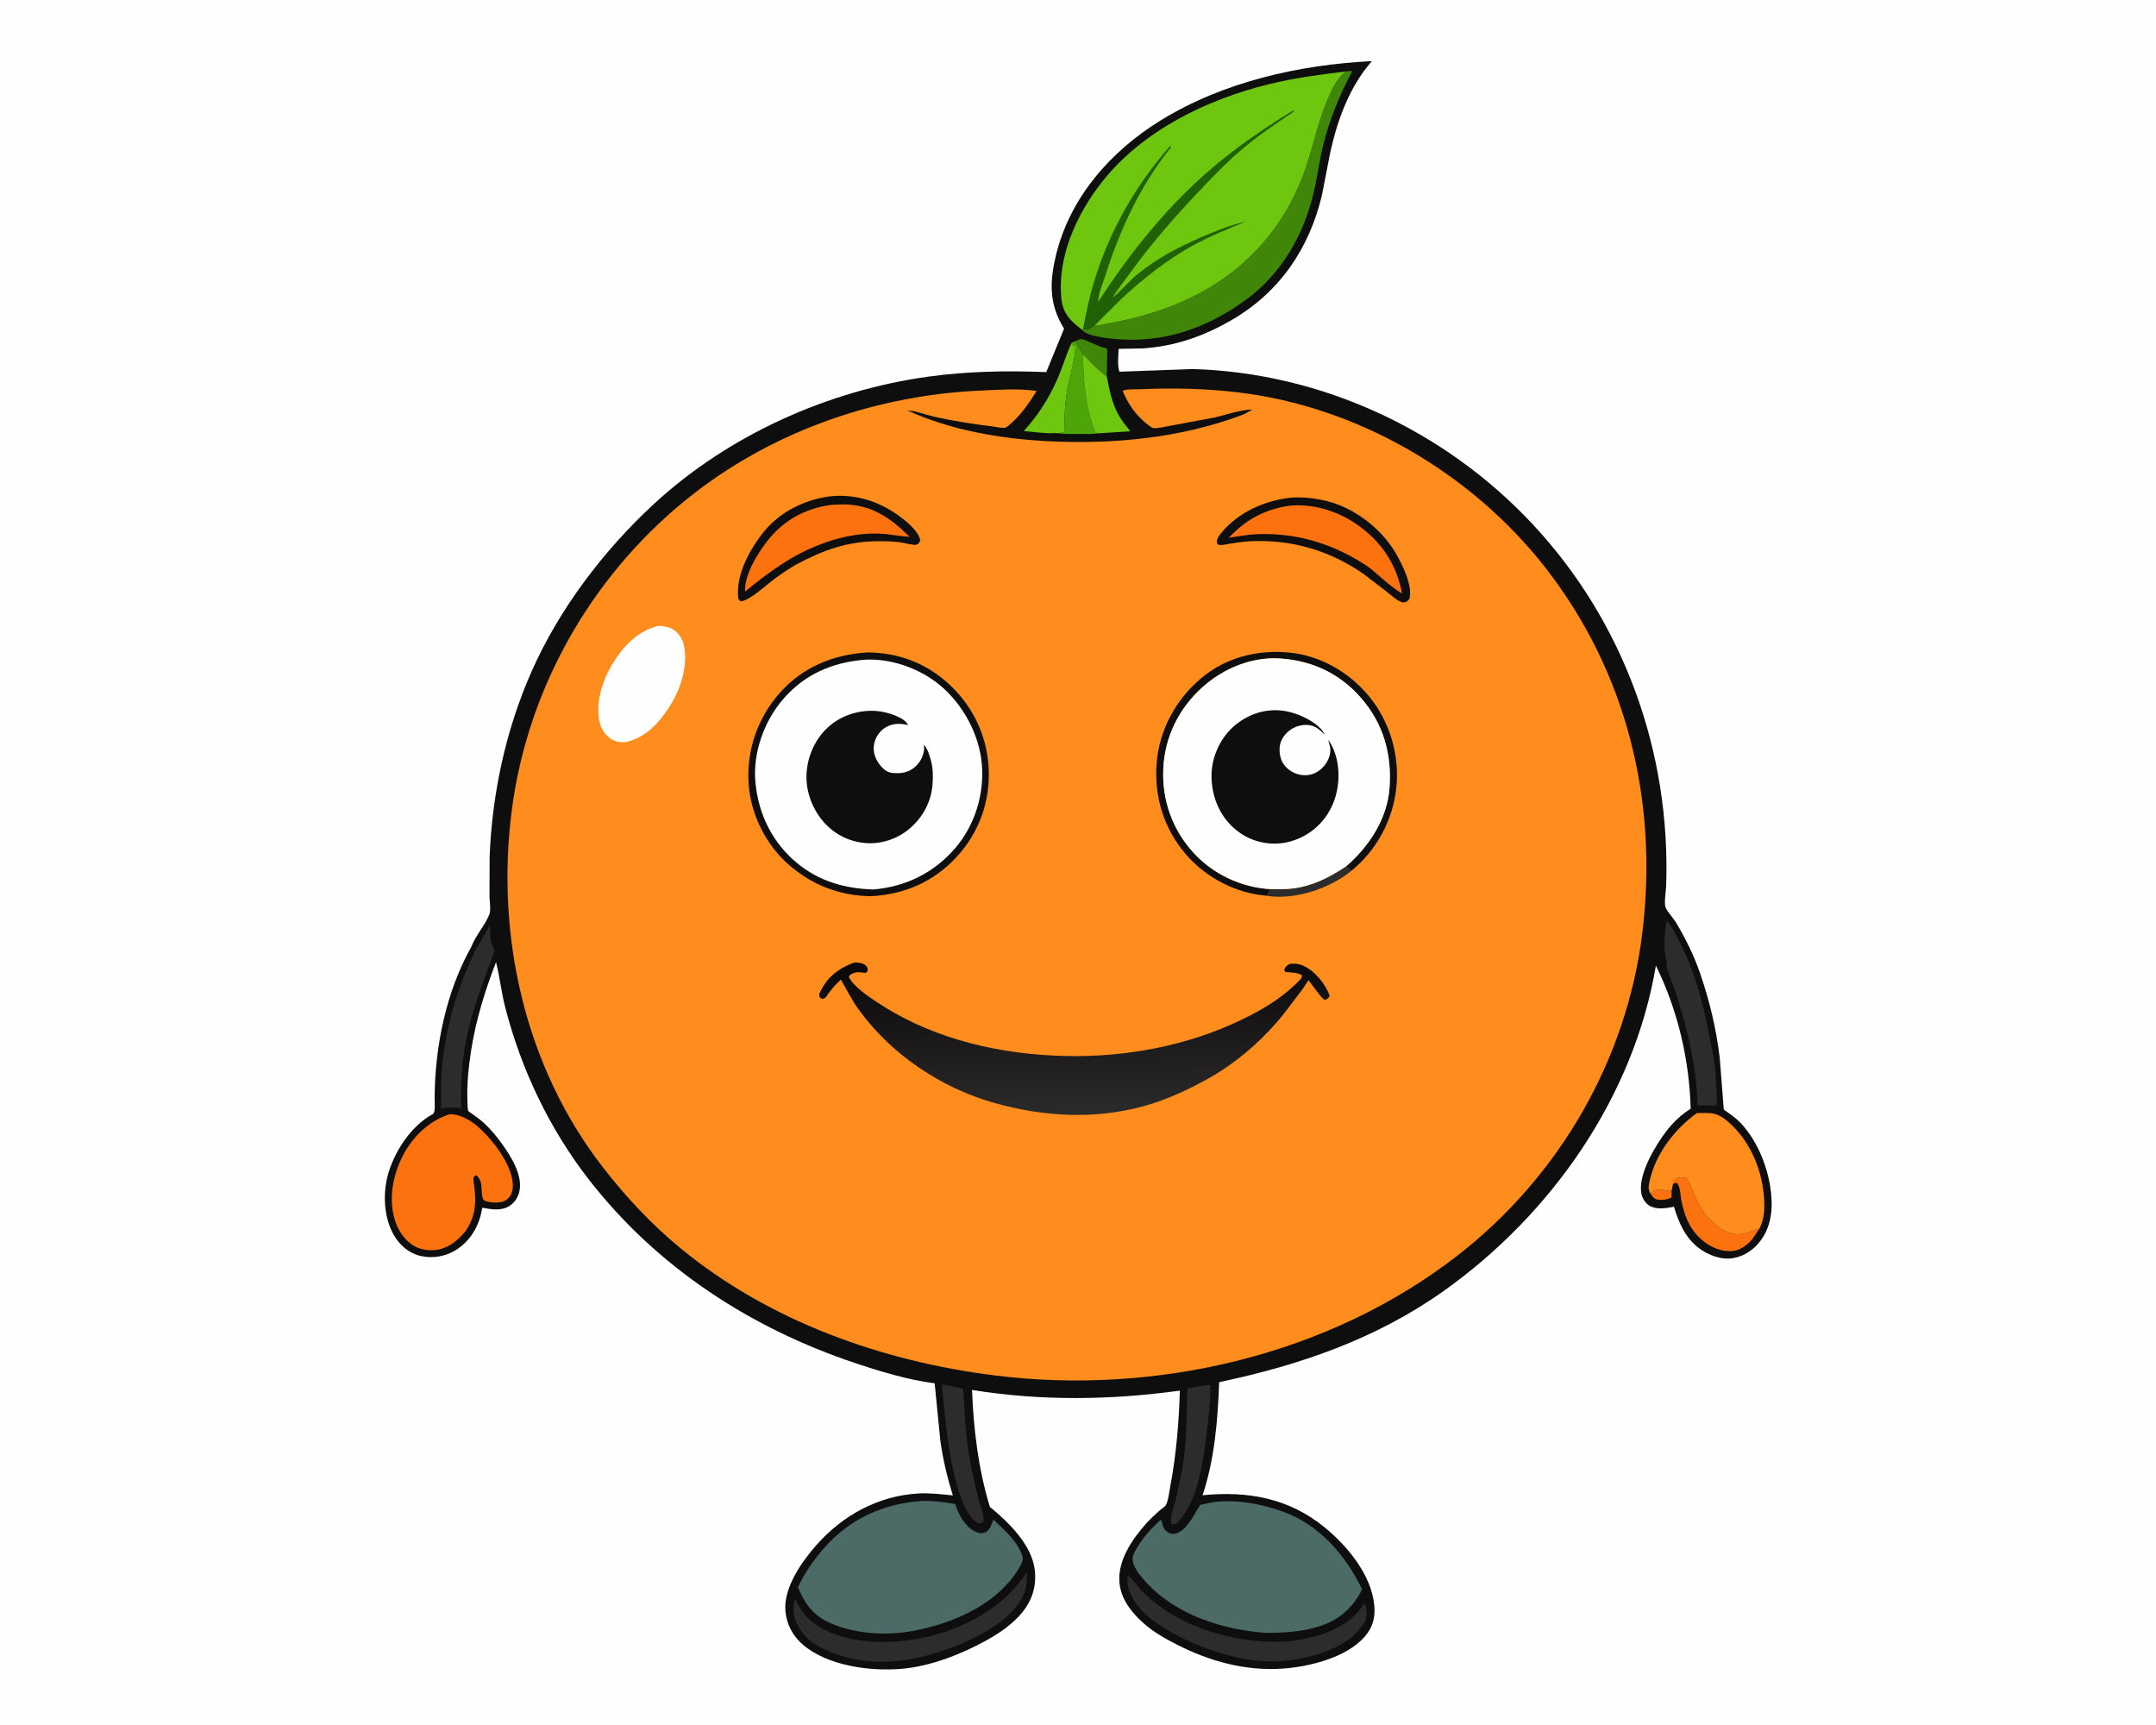 <svg version="1.1" xmlns="http://www.w3.org/2000/svg" style="display: block;" viewBox="0 0 2048 1638" width="1280" height="1024">
<defs>
	<linearGradient id="Gradient1" gradientUnits="userSpaceOnUse" x1="1019.31" y1="911.592" x2="1022.36" y2="1056.35">
		<stop class="stop0" offset="0" stop-opacity="1" stop-color="rgb(10,7,7)"/>
		<stop class="stop1" offset="1" stop-opacity="1" stop-color="rgb(43,42,43)"/>
	</linearGradient>
</defs>
<path transform="translate(0,0)" fill="rgb(254,254,254)" d="M -0 -0 L 2048 0 L 2048 1638 L -0 1638 L -0 -0 z"/>
<path transform="translate(0,0)" fill="rgb(15,14,14)" d="M 993.836 353.226 L 1010.77 311.976 C 996.685 289.277 996.875 268.639 1002.83 243.263 C 1015.9 187.631 1054.99 143.378 1102.69 114.045 C 1162.17 77.464 1233.99 61.299 1303.2 57.84 C 1281.92 82.015 1270.56 113.416 1263.62 144.516 L 1255.74 185.096 C 1243.69 235.898 1215.44 277.356 1170.2 303.601 C 1143.32 319.191 1116.54 328.645 1085.34 330.735 L 1062.58 331.138 C 1062.42 337.797 1061.2 346.554 1063.33 352.857 L 1133.2 350.314 C 1255.38 353.962 1372.29 408.324 1455.69 497.5 C 1542.7 590.539 1587.16 714.451 1582.69 841.379 C 1582.53 845.796 1580.58 857.758 1582.09 861.474 C 1584.01 866.186 1589.45 871.688 1592.22 876.307 C 1601.22 891.336 1609.06 907.27 1614.79 923.838 C 1623.93 950.27 1630.39 977.183 1633.63 1004.99 L 1637.42 1053.6 C 1642.64 1057.4 1648.34 1061.17 1652.85 1065.82 C 1668.12 1081.55 1678.05 1105.01 1681.49 1126.51 C 1684.32 1144.22 1683.64 1162.66 1672.8 1177.61 C 1666.36 1186.49 1657.03 1193.07 1646.08 1194.8 C 1634.63 1196.61 1622.09 1191.74 1613.19 1184.77 C 1600.47 1174.8 1594.67 1160.93 1590.06 1145.95 L 1588.69 1146.22 C 1581.84 1147.59 1572.72 1148.77 1566.53 1144.79 C 1562.51 1142.2 1559.8 1137.45 1559.04 1132.79 C 1556.1 1114.7 1572.66 1087.42 1583.28 1073.67 C 1589.6 1065.48 1597.22 1058.33 1606 1052.88 C 1604.68 1005.88 1593.66 959.11 1572.94 916.92 C 1552.02 1041.64 1473.42 1153.51 1371.27 1226.03 C 1307.02 1271.64 1234.46 1296.46 1158.09 1312.57 C 1156.89 1347.8 1153.7 1386.36 1142.31 1419.98 C 1185 1415.73 1224.21 1422.57 1258.32 1450.5 C 1279.87 1468.15 1302.5 1495.36 1305.4 1524.12 C 1306.56 1535.57 1304.27 1544.97 1296.77 1553.8 C 1279.43 1574.2 1243.59 1582.99 1217.82 1584.68 C 1182.77 1586.99 1149.03 1577.66 1117.99 1561.87 C 1106.76 1556.15 1095.75 1549.95 1086.29 1541.53 C 1074.57 1531.12 1064.36 1518.18 1063.3 1501.91 C 1061.99 1481.58 1075.46 1461.74 1088.5 1447.16 C 1092.61 1442.56 1097.19 1438.29 1101.82 1434.22 C 1103.02 1433.16 1106.73 1430.72 1107.41 1429.46 C 1109.87 1424.87 1110.69 1416.61 1111.67 1411.39 C 1117.37 1381.21 1119.83 1351.29 1120.74 1320.62 C 1054.9 1329.64 989.095 1330.58 923.361 1319.97 C 924.796 1357.66 929.3 1394.8 940.249 1430.99 C 958.105 1445.65 980.372 1467.15 982.998 1491.44 C 984.595 1506.21 980.564 1519.5 971.192 1531.07 C 962.013 1542.4 949.609 1550.81 936.973 1557.82 C 913.115 1571.05 883.901 1582.46 856.5 1584.83 C 826.399 1587.42 786.362 1582.07 762.734 1561.96 C 753.155 1553.81 747.259 1542.78 746.101 1530.19 C 744.06 1508.01 761.428 1483.29 775.381 1467.45 C 800.488 1438.95 834.177 1420.5 872.388 1418.31 C 883.32 1417.69 894.245 1419.04 905.105 1420.16 C 899.873 1403.25 895.763 1386.17 893.284 1368.62 L 887.845 1313.66 C 862.771 1310.49 836.271 1302.44 812.36 1294.45 C 712.859 1261.19 623.968 1203.37 559.286 1120.03 C 521.941 1071.92 495.192 1015.82 479.996 956.883 C 476.305 942.567 474.71 927.857 471.191 913.629 C 460.618 940.961 452.23 967.921 447.625 996.929 C 445.062 1013.07 443.3 1030.15 444.05 1046.5 C 444.118 1047.97 444.1 1053.87 444.861 1055.02 C 445.336 1055.75 448.003 1057.34 448.819 1057.95 C 452.53 1060.73 456.408 1063.36 459.828 1066.5 C 466.245 1072.4 472.129 1079.65 477.186 1086.71 C 485.44 1098.21 496.471 1115.85 493.48 1130.83 C 492.305 1136.71 489.086 1141.89 483.994 1145.15 C 476.023 1150.25 466.798 1148.45 458.105 1146.87 L 457.562 1149.9 C 454.69 1164.75 446.828 1178.02 434.019 1186.48 C 423.96 1193.13 411.149 1195.45 399.418 1192.7 C 388.304 1190.1 379.483 1182.32 373.949 1172.57 C 364.273 1155.52 363.447 1132.01 369.093 1113.5 C 375.669 1091.93 391.006 1068.85 411.134 1057.96 C 413.854 1056.49 412.827 1046.66 412.845 1043.11 C 413.093 994.163 423.588 941.948 447.824 898.849 C 452.05 887.964 460.563 878.871 464.845 868.353 C 466.44 864.434 465.062 855.667 464.961 851.33 L 465.121 812.92 C 467.546 752.993 480.592 692.73 504.847 637.795 C 531.148 578.225 573.276 522.717 620.937 478.67 C 692.022 412.975 786.371 370.692 882.052 357.5 C 919.176 352.382 956.456 351.731 993.836 353.226 z"/>
<path transform="translate(0,0)" fill="rgb(252,114,14)" d="M 1568.12 1133.86 L 1568.92 1133.29 L 1570.5 1131.12 C 1573.48 1128.67 1583.79 1130.64 1587.76 1131.11 L 1587.85 1137 C 1584.27 1139.3 1578.09 1139.96 1574 1139.03 C 1571.2 1138.39 1569.57 1136.14 1568.12 1133.86 z"/>
<path transform="translate(0,0)" fill="rgb(63,134,9)" d="M 1021.16 323.976 C 1025.02 322.306 1026.37 321.107 1030.5 322.729 C 1037.46 325.463 1043.17 328.741 1050.62 330.61 C 1051.51 330.834 1051.56 330.651 1051.83 331.962 L 1051.33 357.306 C 1042.9 351.483 1035.9 343.47 1028.73 336.207 C 1028.11 333.863 1024.82 330.733 1023.69 328.213 C 1022.99 326.633 1022.15 325.384 1021.16 323.976 z"/>
<path transform="translate(0,0)" fill="rgb(111,198,15)" d="M 1018.16 325.14 L 1019.5 328.842 L 1020.5 327.119 L 1021.66 328 C 1021.34 341.735 1016.77 354.487 1014.21 367.865 C 1011.55 381.734 1011.11 395.912 1010.93 410 C 1008.56 411.253 1005.42 411.026 1002.77 411.127 C 993.353 411.811 982.047 410.06 972.543 409.179 C 988.217 391.784 999.226 373.602 1007.72 351.762 C 1011.14 342.957 1013.93 333.584 1018.16 325.14 z"/>
<path transform="translate(0,0)" fill="rgb(77,165,7)" d="M 1018.16 325.14 L 1021.16 323.976 C 1022.15 325.384 1022.99 326.633 1023.69 328.213 C 1024.82 330.733 1028.11 333.863 1028.73 336.207 C 1029.01 360.489 1030.77 388.01 1040.71 410.503 L 1042.77 411.429 C 1037.57 412.328 1031.85 411.94 1026.56 411.957 C 1018.61 411.984 1010.66 412.253 1002.77 411.127 C 1005.42 411.026 1008.56 411.253 1010.93 410 C 1011.11 395.912 1011.55 381.734 1014.21 367.865 C 1016.77 354.487 1021.34 341.735 1021.66 328 L 1020.5 327.119 L 1019.5 328.842 L 1018.16 325.14 z"/>
<path transform="translate(0,0)" fill="rgb(111,198,15)" d="M 1028.73 336.207 C 1035.9 343.47 1042.9 351.483 1051.33 357.306 C 1053.75 369.989 1056.23 382.397 1062.48 393.866 C 1065.52 399.454 1069.76 404.437 1073.71 409.405 L 1042.77 411.429 L 1040.71 410.503 C 1030.77 388.01 1029.01 360.489 1028.73 336.207 z"/>
<path transform="translate(0,0)" fill="rgb(252,114,14)" d="M 1589.27 1124.16 L 1589.25 1121.18 C 1592.45 1118.5 1594.78 1117.75 1599 1118.08 L 1601.5 1118.33 C 1606.09 1124.08 1608.1 1132.16 1611.25 1138.8 C 1617.68 1152.33 1632.13 1170.35 1648.07 1171.98 C 1656.89 1172.89 1663.73 1169.2 1671.71 1166.08 L 1664.87 1176.37 C 1660.38 1181.84 1653.26 1187.33 1646.02 1187.99 C 1637.56 1188.76 1629.36 1186.21 1622.32 1181.64 C 1606.92 1171.67 1600.48 1157.2 1597.09 1139.73 C 1596.1 1134.62 1596.37 1126.42 1592.5 1123.13 L 1589.27 1124.16 z"/>
<path transform="translate(0,0)" fill="rgb(45,44,45)" d="M 894.748 1314.61 L 914.929 1318.87 C 916.172 1337.38 916.812 1355.93 919.274 1374.34 C 920.759 1385.45 923.343 1396.39 925.59 1407.36 L 929.537 1423.91 C 931.152 1429.61 935.88 1440.05 933.677 1445.5 L 932.444 1446.43 C 930.411 1446.54 929.013 1447.11 927.362 1445.78 C 903.264 1426.31 897.461 1344.51 894.748 1314.61 z"/>
<path transform="translate(0,0)" fill="rgb(45,44,45)" d="M 1146.57 1315.37 C 1146.61 1315.35 1148 1315.38 1149.55 1315.42 L 1149.82 1321.5 C 1149.43 1334.73 1147.7 1348.32 1146.11 1361.47 C 1142.73 1389.38 1138.11 1427.23 1116.86 1447.5 C 1114.69 1447.89 1114.49 1447.94 1112.5 1447.04 C 1111.19 1439.38 1115.68 1429.21 1117.57 1421.71 L 1122.94 1395.86 C 1127.33 1370.27 1127.26 1344.3 1127.82 1318.41 L 1146.57 1315.37 z"/>
<path transform="translate(0,0)" fill="rgb(45,44,45)" d="M 452.001 901.765 L 452.367 901.217 L 465.031 879.244 C 465.933 880.953 465.62 883.412 465.685 885.366 C 465.873 891.037 465.807 896.33 469.561 901 L 469.657 903.078 C 460.925 927.781 451 952.25 444.859 977.781 C 438.912 1002.5 437.345 1026.92 438.097 1052.22 C 432.454 1051.84 426.129 1051.24 420.594 1052.69 L 419.063 1053.12 C 418.927 1041.06 418.595 1028.68 419.584 1016.66 C 422.914 976.137 434.02 938.168 452.001 901.765 z"/>
<path transform="translate(0,0)" fill="rgb(45,44,45)" d="M 1583.01 874.5 L 1583.58 874.703 C 1588.91 880.946 1592.47 888.511 1596.16 895.783 C 1609.8 922.676 1617.11 950.313 1622.98 979.748 C 1625.44 992.041 1628.31 1005.01 1629.5 1017.49 C 1629.94 1022.16 1629.72 1026.89 1630.25 1031.55 C 1630.93 1037.61 1630.7 1043.77 1630.67 1049.87 L 1612.45 1049.6 C 1611.8 1014.91 1603.32 979.014 1592.93 946 C 1590.24 937.476 1586.44 929.254 1583.91 920.728 C 1582.96 917.543 1583.7 914.011 1582.75 911.028 C 1579.89 902.09 1581.43 883.804 1583.01 874.5 z"/>
<path transform="translate(0,0)" fill="rgb(45,44,45)" d="M 1071.33 1496.5 C 1073.98 1497.05 1081.1 1507.14 1083.33 1509.5 C 1090.72 1517.28 1099.15 1523.98 1108.07 1529.9 C 1142.89 1553.04 1197.77 1564.99 1238.83 1556.46 C 1259.93 1552.08 1282.36 1543.53 1294.62 1524.64 C 1295.59 1523.15 1294.91 1523.65 1296.5 1523.1 C 1298.15 1528.11 1298.85 1534.93 1296.85 1539.89 C 1291.8 1546.98 1286.59 1553.46 1279.24 1558.32 C 1252.66 1575.93 1212.38 1581.44 1181.57 1575.37 C 1155.57 1570.25 1130.93 1561.04 1108.16 1547.51 C 1097.32 1541.06 1085.2 1532.11 1078.21 1521.37 C 1073.61 1514.3 1069.47 1505.01 1071.33 1496.5 z"/>
<path transform="translate(0,0)" fill="rgb(45,44,45)" d="M 975.336 1493.26 C 975.641 1500.69 975.248 1507.59 972.287 1514.46 C 962.261 1537.74 930.777 1553.99 908.374 1562.87 C 867.532 1579.06 826.034 1585.41 784.5 1566.97 C 770.094 1560.57 760.742 1552.22 755.052 1537.24 C 753.014 1530.13 753.789 1525.13 755.131 1517.99 C 760.459 1529.19 765.789 1536.79 776.241 1543.68 C 803.481 1561.64 845.5 1562 876.323 1555.48 C 915.13 1547.27 953.37 1527.01 975.336 1493.26 z"/>
<path transform="translate(0,0)" fill="rgb(63,134,9)" d="M 1278.3 67.675 L 1283.5 67.091 L 1284.24 68 C 1272.67 89.866 1263.87 111.022 1257.61 134.992 C 1253.55 150.548 1251.63 166.53 1247.99 182.178 C 1238.6 222.566 1217.78 259.266 1184.15 284.098 C 1165.5 297.868 1145.41 308.537 1123.23 315.358 C 1100.17 322.448 1074.07 324.221 1050.21 320.7 C 1044.02 319.788 1037.11 318.884 1031.5 315.947 C 1029.77 315.042 1028.54 314.086 1027.29 312.607 L 1028.68 312.674 L 1032.5 313.25 C 1035.75 312.201 1037.66 310.926 1040.17 308.615 L 1041.05 308.806 C 1044.26 309.172 1048.53 307.713 1051.75 307.17 C 1069.63 304.151 1086.66 299.725 1103.8 293.806 C 1171.23 270.523 1220.1 222.757 1241.88 154.456 C 1248.39 134.046 1252.99 113.136 1261.45 93.356 C 1265.57 83.731 1270.05 74.389 1278.3 67.675 z"/>
<path transform="translate(0,0)" fill="rgb(254,141,30)" d="M 1568.12 1133.86 C 1565.77 1130.28 1565.76 1127.33 1566.59 1123.24 C 1572.02 1096.58 1590.15 1072.68 1611.86 1057.02 C 1617.1 1057.02 1623.7 1056.43 1628.74 1057.76 C 1635.54 1059.56 1641.52 1064.94 1646.38 1069.78 C 1665.88 1089.23 1676.03 1118.06 1675.94 1145.43 C 1675.92 1152.79 1674.64 1159.34 1671.71 1166.08 C 1663.73 1169.2 1656.89 1172.89 1648.07 1171.98 C 1632.13 1170.35 1617.68 1152.33 1611.25 1138.8 C 1608.1 1132.16 1606.09 1124.08 1601.5 1118.33 L 1599 1118.08 C 1594.78 1117.75 1592.45 1118.5 1589.25 1121.18 L 1589.27 1124.16 L 1587.76 1131.11 C 1583.79 1130.64 1573.48 1128.67 1570.5 1131.12 L 1568.92 1133.29 L 1568.12 1133.86 z"/>
<path transform="translate(0,0)" fill="rgb(252,114,14)" d="M 426.956 1058.13 C 435.504 1057.5 446.351 1063.46 452.721 1068.84 C 467.105 1081 485.733 1104.82 487.089 1124 C 487.447 1129.05 486.606 1133.98 482.932 1137.79 C 479.981 1140.85 476.22 1141.83 472.104 1141.98 C 469.193 1142.09 460.029 1141.79 458.814 1138.5 C 456.012 1130.91 459.805 1122.7 452.5 1116.03 L 451.659 1116.42 C 449.108 1117.61 449.68 1120.37 449.996 1122.62 C 452.506 1140.47 452.559 1153.23 442.538 1168.75 C 436.308 1176.27 429.812 1182.3 420.432 1185.58 C 412.378 1188.39 402.077 1187.73 394.5 1183.83 C 385.197 1179.06 378.45 1169.13 375.333 1159.36 C 368.749 1138.74 373.096 1115.82 382.921 1097 C 392.244 1079.14 407.742 1064.29 426.956 1058.13 z"/>
<path transform="translate(0,0)" fill="rgb(76,106,102)" d="M 875.951 1425.43 C 886.314 1425.06 897.198 1426.49 907.386 1428.35 L 907.632 1429.23 C 910.619 1438.57 917.048 1449.98 926.204 1454.43 C 929.876 1456.21 932.713 1456.44 936.5 1454.99 C 940.719 1452.01 941.87 1447.83 943.602 1443.18 C 953.971 1452.61 968.009 1465.14 971.572 1479.23 C 972.414 1482.56 966.982 1490.93 965.104 1493.69 C 943.509 1525.43 903.385 1542.21 866.886 1548.93 C 842.201 1553.38 814.247 1551.92 790.912 1542.37 C 773.387 1535.2 765.137 1524.46 757.988 1507.41 C 764.35 1493.31 773.708 1480.38 783.951 1468.86 C 807.917 1441.9 840.36 1427.58 875.951 1425.43 z"/>
<path transform="translate(0,0)" fill="rgb(76,106,102)" d="M 1153.52 1426.34 C 1175.15 1423.95 1197.87 1428.1 1218.21 1435.33 C 1253.06 1447.73 1278.25 1476.83 1293.82 1509.19 C 1290.34 1516.8 1285.76 1523.04 1279.85 1528.97 C 1260.64 1548.25 1228.56 1550.66 1202.85 1550.72 C 1161.26 1547.79 1116.53 1533.61 1087.97 1501.81 C 1082.97 1496.24 1075.33 1487.43 1075.92 1479.5 C 1076.16 1476.25 1078.37 1472.88 1079.96 1470.1 C 1085.73 1460.06 1093.83 1451.15 1102.46 1443.5 L 1103.79 1445 L 1103.96 1446.08 C 1104.72 1450.38 1105.95 1452.89 1109.68 1455.3 C 1111.78 1456.65 1114.15 1457.04 1116.57 1456.44 C 1127.49 1453.74 1134.38 1437.65 1140.19 1429.09 L 1153.52 1426.34 z"/>
<path transform="translate(0,0)" fill="rgb(111,198,15)" d="M 1027.29 312.607 L 1023.31 309.343 C 1015.03 302.841 1009.55 295.294 1008.34 284.596 C 1003.83 244.708 1022.4 203.657 1046.53 172.945 C 1085.06 123.893 1146.46 94.093 1206.03 79.611 C 1229.75 73.846 1254.09 70.584 1278.3 67.675 C 1270.05 74.389 1265.57 83.731 1261.45 93.356 C 1252.99 113.136 1248.39 134.046 1241.88 154.456 C 1220.1 222.757 1171.23 270.523 1103.8 293.806 C 1086.66 299.725 1069.63 304.151 1051.75 307.17 C 1048.53 307.713 1044.26 309.172 1041.05 308.806 L 1040.17 308.615 C 1037.66 310.926 1035.75 312.201 1032.5 313.25 L 1028.68 312.674 L 1027.29 312.607 z"/>
<path transform="translate(0,0)" fill="rgb(32,97,6)" d="M 1028.68 312.674 C 1031.63 297.489 1034.71 282.281 1039.22 267.463 C 1053.83 219.403 1078.32 176.138 1111.5 138.51 L 1112.49 139.5 C 1083.15 176.103 1063.99 217.379 1049.92 261.846 C 1047.59 269.194 1043.27 278.785 1043.17 286.399 C 1072 242.22 1104.62 200.802 1144.23 165.592 C 1170.17 142.528 1198.45 123.008 1228 104.91 L 1229.46 105.5 C 1211.81 117.35 1194.07 129.323 1177.92 143.201 C 1163.36 155.72 1150.23 169.621 1137.04 183.549 C 1114.32 207.557 1092.95 232.186 1073.56 258.998 C 1067.92 266.804 1061.86 274.073 1056.96 282.412 C 1065.54 275.528 1072.45 266.691 1081.15 259.703 C 1099.8 244.714 1119.69 234.334 1141.52 224.913 C 1155.33 218.951 1168.4 213.647 1183.14 210.263 C 1166.43 217.33 1149.62 223.956 1133.67 232.698 C 1109.21 246.109 1086.92 263.648 1066.4 282.496 L 1040.17 308.615 C 1037.66 310.926 1035.75 312.201 1032.5 313.25 L 1028.68 312.674 z"/>
<path transform="translate(0,0)" fill="rgb(254,141,30)" d="M 1066.42 370.97 C 1070.74 369.129 1078.4 369.709 1083.14 369.496 C 1114.1 368.1 1145.46 368.815 1176.25 372.493 C 1289.35 386.005 1396.95 448.587 1467.16 537.941 C 1545.22 637.302 1575.36 760.659 1560.11 885.483 C 1545.33 1006.47 1481.03 1117.12 1385.11 1191.84 C 1262.59 1287.27 1097.62 1325.35 944.764 1306.16 C 837.406 1292.68 730.542 1254.64 646.292 1185.26 C 618.859 1162.67 594.266 1136.37 572.546 1108.32 C 498.503 1012.71 470.798 888.479 486.127 769.538 C 501.507 650.198 565.418 540.711 660.611 467.439 C 738.126 407.774 834.663 374.917 932.204 370.741 C 948.858 370.028 966.725 368.645 983.217 370.946 L 984.732 371.168 C 977.689 382.183 970.912 392.561 961.052 401.368 C 959.583 402.68 956.837 405.416 954.985 405.969 C 952.309 406.767 945.204 405.118 942.174 404.744 C 923.53 402.446 905.199 399.629 886.868 395.46 C 878.901 393.648 869.931 390.042 861.846 389.537 C 903.006 408.485 950.124 416.476 995.131 418.826 C 1056.4 422.024 1120.85 415.955 1178.72 394.372 C 1181.86 393.2 1184.63 391.767 1187.51 390.049 L 1188.83 389.268 L 1189.61 388.776 C 1177.59 388.989 1164.92 393.837 1153.14 396.463 L 1112.53 404 C 1107.68 404.79 1100.42 406.786 1095.68 406.438 C 1093.53 406.281 1086.61 400.146 1084.93 398.549 C 1076.72 390.747 1070.6 381.475 1066.42 370.97 z"/>
<path transform="translate(0,0)" fill="rgb(45,44,45)" d="M 1206.07 844.239 C 1213.37 844.248 1221.11 844.588 1228.34 843.627 C 1247.43 841.094 1262.95 833.088 1278.78 822.548 L 1283.4 827.12 C 1263.14 843.674 1230.43 854.615 1204.14 850.775 L 1203.23 850.52 C 1205.54 848.073 1205.58 847.497 1206.07 844.239 z"/>
<path transform="translate(0,0)" fill="rgb(15,14,14)" d="M 1203.23 850.52 C 1174.22 848.401 1145.61 833.402 1126.71 811.515 C 1105.73 787.21 1096.18 756.773 1098.69 724.836 C 1101.17 693.118 1116.79 664.421 1140.95 644.003 C 1164.29 624.273 1194.39 616.688 1224.47 619.573 C 1254.33 622.435 1281.64 638.314 1300.59 661.314 C 1320.1 684.982 1329.54 716.948 1326.44 747.473 C 1323.28 778.59 1307.66 807.509 1283.4 827.12 L 1278.78 822.548 C 1300.48 803.83 1317.77 777.598 1319.91 748.169 C 1322.25 716.139 1314.09 686.973 1292.75 662.581 C 1272.65 639.612 1247.03 627.511 1216.71 625.276 C 1189.63 623.279 1162.49 634.431 1142.53 652.224 C 1120.06 672.258 1106.53 699.232 1105.05 729.469 C 1103.58 759.58 1113.57 787.789 1133.97 810 C 1152.4 830.068 1178.91 842.518 1206.07 844.239 C 1205.58 847.497 1205.54 848.073 1203.23 850.52 z"/>
<path transform="translate(0,0)" fill="rgb(254,254,254)" d="M 625.628 594.178 L 626.441 594.273 C 631.577 594.741 635.557 595.106 640 598.013 C 645.04 601.31 648.45 607.164 649.678 613 C 653.73 632.256 646.559 654.372 636.199 670.533 C 625.835 686.701 613.493 700.394 594.223 704.701 C 589.874 705.098 584.916 704.347 581.133 702.085 C 575.783 698.885 571.334 692.857 569.842 686.859 C 565.199 668.199 571.849 647.082 581.404 631.052 C 591.841 613.543 605.415 599.265 625.628 594.178 z"/>
<path transform="translate(0,0)" fill="rgb(15,14,14)" d="M 787.662 471.312 C 810.608 468.712 832.102 474.837 851.069 487.779 C 858.685 492.976 872.423 503.4 874.159 513 C 873.336 515.013 872.798 516.396 870.5 517.183 C 868.27 517.947 858.446 515.327 855.368 514.917 C 848.345 513.981 841.383 513.853 834.309 513.865 C 804.886 513.915 781.766 522.352 756.126 536.103 C 748.773 540.355 741.823 545.113 735 550.159 C 727.716 555.545 711.87 570.522 703.5 570.947 L 701.373 568.702 C 698.532 547.373 710.8 524.419 723.069 508 C 738.656 487.141 762.193 474.995 787.662 471.312 z"/>
<path transform="translate(0,0)" fill="rgb(252,114,14)" d="M 789.5 479.335 L 800.393 478.872 C 827.337 478.83 845.646 491.328 864.036 509.685 C 854.733 509.157 845.552 507.128 836.169 506.678 C 808.296 505.341 779.731 514.583 755.465 527.856 C 738.439 537.478 722.841 549.3 707.723 561.639 C 707.27 545.583 718.782 526.957 728.065 514.701 C 743.479 494.35 764.438 482.744 789.5 479.335 z"/>
<path transform="translate(0,0)" fill="rgb(15,14,14)" d="M 1226.88 472.399 C 1238.43 471.768 1249.79 473.035 1261 475.886 C 1286.79 482.444 1311.91 501.714 1325.44 524.567 C 1331.82 535.338 1342.1 555.837 1338.89 568.5 C 1336.38 571.535 1336.4 571.502 1332.5 572.043 C 1327 570.44 1322.27 565.729 1317.8 562.241 L 1295.31 544.97 C 1263.5 522.831 1227.4 512.172 1188.67 513.82 C 1181.24 514.136 1173.92 515.311 1166.58 516.471 C 1163.18 517.009 1159.53 518.294 1156.35 516.665 L 1155.86 513.5 C 1156.6 510.492 1157.97 508.549 1159.9 506.196 C 1176.42 486.097 1201.54 475.041 1226.88 472.399 z"/>
<path transform="translate(0,0)" fill="rgb(252,114,14)" d="M 1223.6 480.299 C 1246.17 477.617 1270.08 484.875 1288.6 497.668 C 1311.99 513.824 1326.62 535.456 1331.8 563.478 C 1321.01 557.232 1310.53 546.84 1300.73 538.918 C 1269.11 517.25 1233.53 505.794 1195 507.107 C 1185.73 507.423 1176.39 509.151 1167.23 510.571 C 1183.11 493.614 1200.79 483.85 1223.6 480.299 z"/>
<path transform="translate(0,0)" fill="url(#Gradient1)" d="M 811.713 913.976 L 812.803 914.029 L 813.867 914.059 C 817.142 914.198 820.721 914.828 822.955 917.493 C 824.552 919.396 824.206 920.171 824.052 922.5 L 822 923.911 C 817.821 923.275 814.189 922.496 810.227 924.364 C 807.807 925.505 807.188 925.508 806.289 927.995 C 807.674 930.16 809.12 932.34 810.887 934.216 C 818.558 942.366 829.281 949.341 838.75 955.32 C 889.745 987.524 951.014 1001.25 1010.77 1002.76 C 1068.48 1004.23 1128.11 993.309 1180.16 967.979 C 1199.33 958.649 1216.14 948.738 1231.5 933.802 C 1233.69 931.674 1236.83 929.221 1236.84 926.116 C 1231.9 923.012 1226.24 923.94 1220.5 922.723 L 1219.92 920.5 C 1221.48 917.5 1222.09 917.118 1225 915.318 C 1229.66 914.775 1233.56 915.059 1237.89 917.014 C 1248.95 921.997 1259.02 934.21 1263.06 945.5 C 1262.2 948.113 1261.06 948.243 1258.76 949.63 C 1255.33 948.69 1245.75 934.074 1242.96 930.794 L 1236.9 939.919 C 1228.75 950.196 1221.34 961.056 1212.68 970.927 C 1194.63 991.496 1172.75 1010.15 1148.86 1023.59 C 1129.51 1034.48 1108.48 1044.26 1087.08 1050.24 C 1040.08 1063.39 990.746 1060.5 944.154 1047.26 C 893.964 1033 847.113 1001.69 816.242 959.421 C 809.596 950.321 804.306 940.056 798.801 930.236 C 793.385 934.914 788.745 940.65 784.744 946.568 C 783.79 947.978 782.551 948.119 781 948.73 L 778.5 947.034 L 778.127 944 C 781.102 937.495 784.999 931.184 790.347 926.348 C 796.777 920.531 803.597 916.822 811.713 913.976 z"/>
<path transform="translate(0,0)" fill="rgb(254,254,254)" d="M 1206.07 844.239 C 1178.91 842.518 1152.4 830.068 1133.97 810 C 1113.57 787.789 1103.58 759.58 1105.05 729.469 C 1106.53 699.232 1120.06 672.258 1142.53 652.224 C 1162.49 634.431 1189.63 623.279 1216.71 625.276 C 1247.03 627.511 1272.65 639.612 1292.75 662.581 C 1314.09 686.973 1322.25 716.139 1319.91 748.169 C 1317.77 777.598 1300.48 803.83 1278.78 822.548 C 1262.95 833.088 1247.43 841.094 1228.34 843.627 C 1221.11 844.588 1213.37 844.248 1206.07 844.239 z"/>
<path transform="translate(0,0)" fill="rgb(15,14,14)" d="M 1261.66 702.537 L 1263.61 705.415 C 1272.15 719.545 1273.26 738.982 1269.09 754.625 C 1264.76 770.869 1254.78 784.496 1240.15 792.949 C 1226.21 800.992 1210.3 803.249 1194.73 798.843 C 1179.54 794.545 1166.84 783.955 1159.22 770.201 C 1150.98 755.322 1148.41 735.79 1153.32 719.454 C 1158.39 702.592 1168.85 689.334 1184.5 681.061 C 1198.29 673.775 1213.83 672.46 1228.73 677.064 C 1238.37 680.043 1253.39 687.476 1258.03 696.821 L 1258.34 697.514 C 1254.4 693.673 1250.5 689.947 1244.93 688.757 C 1238.16 687.312 1230.48 689.44 1225.03 693.516 C 1220.33 697.023 1216.42 702.552 1215.68 708.422 C 1214.92 714.41 1216.11 721.444 1219.82 726.295 C 1223.84 731.557 1230.05 735.094 1236.63 735.911 C 1243.21 736.727 1249.33 734.915 1254.43 730.654 C 1259.45 726.465 1263.29 719.903 1263.73 713.317 C 1263.94 710.172 1262.89 707.088 1262.07 704.096 L 1261.66 702.537 z"/>
<path transform="translate(0,0)" fill="rgb(15,14,14)" d="M 824.605 619.442 C 852.586 619.889 877.514 628.742 898.818 647.232 C 922.758 668.009 937.277 696.829 939.087 728.544 C 940.891 760.14 930.517 789.751 909.212 813.167 C 887.342 837.204 859.274 849.402 827.072 851.002 C 797.802 850.565 772.399 840.859 750.107 821.835 C 727.907 802.89 713.153 773.643 711.145 744.5 C 708.952 712.683 719.574 681.634 740.807 657.814 C 762.936 632.989 791.935 621.417 824.605 619.442 z"/>
<path transform="translate(0,0)" fill="rgb(254,254,254)" d="M 820.925 626.422 C 846.069 624.845 873.145 634.434 892.516 650.33 C 914.437 668.318 930.024 696.855 932.622 725.137 C 935.234 753.565 926.192 783.17 907.701 804.96 C 887.591 828.658 860.182 842.203 829.33 844.627 C 802.738 843.765 778.436 836.989 757.451 819.79 C 733.764 800.376 720.423 773.203 717.595 742.978 C 715.011 715.359 725.456 685.723 743.231 664.651 C 763.547 640.567 789.959 629.11 820.925 626.422 z"/>
<path transform="translate(0,0)" fill="rgb(15,14,14)" d="M 877.748 707.248 C 881.29 711.083 883.032 717.525 884.381 722.5 C 886.304 729.59 886.392 737.624 885.811 744.947 C 884.501 761.459 876.645 776.04 864.104 786.75 C 852.609 796.567 837.173 801.771 822.094 800.517 C 806.121 799.19 791.86 791.788 781.542 779.502 C 770.675 766.561 764.678 749.078 766.316 732.088 C 767.955 715.091 776.06 698.676 789.553 687.984 C 802.264 677.911 818.818 673.475 834.904 675.345 C 842.908 676.276 858.907 680.83 862.642 688.422 C 854.732 686.691 847.231 686.546 840.189 691.346 C 834.815 695.009 831.078 701.062 830.15 707.5 C 829.154 714.417 831.627 721.075 835.929 726.438 C 838.882 730.12 842.657 733.439 847.525 733.918 C 855.661 734.72 862.759 733.803 869.121 728.255 C 874.119 723.895 877.486 717.604 877.811 710.953 L 877.748 707.248 z"/>
</svg>